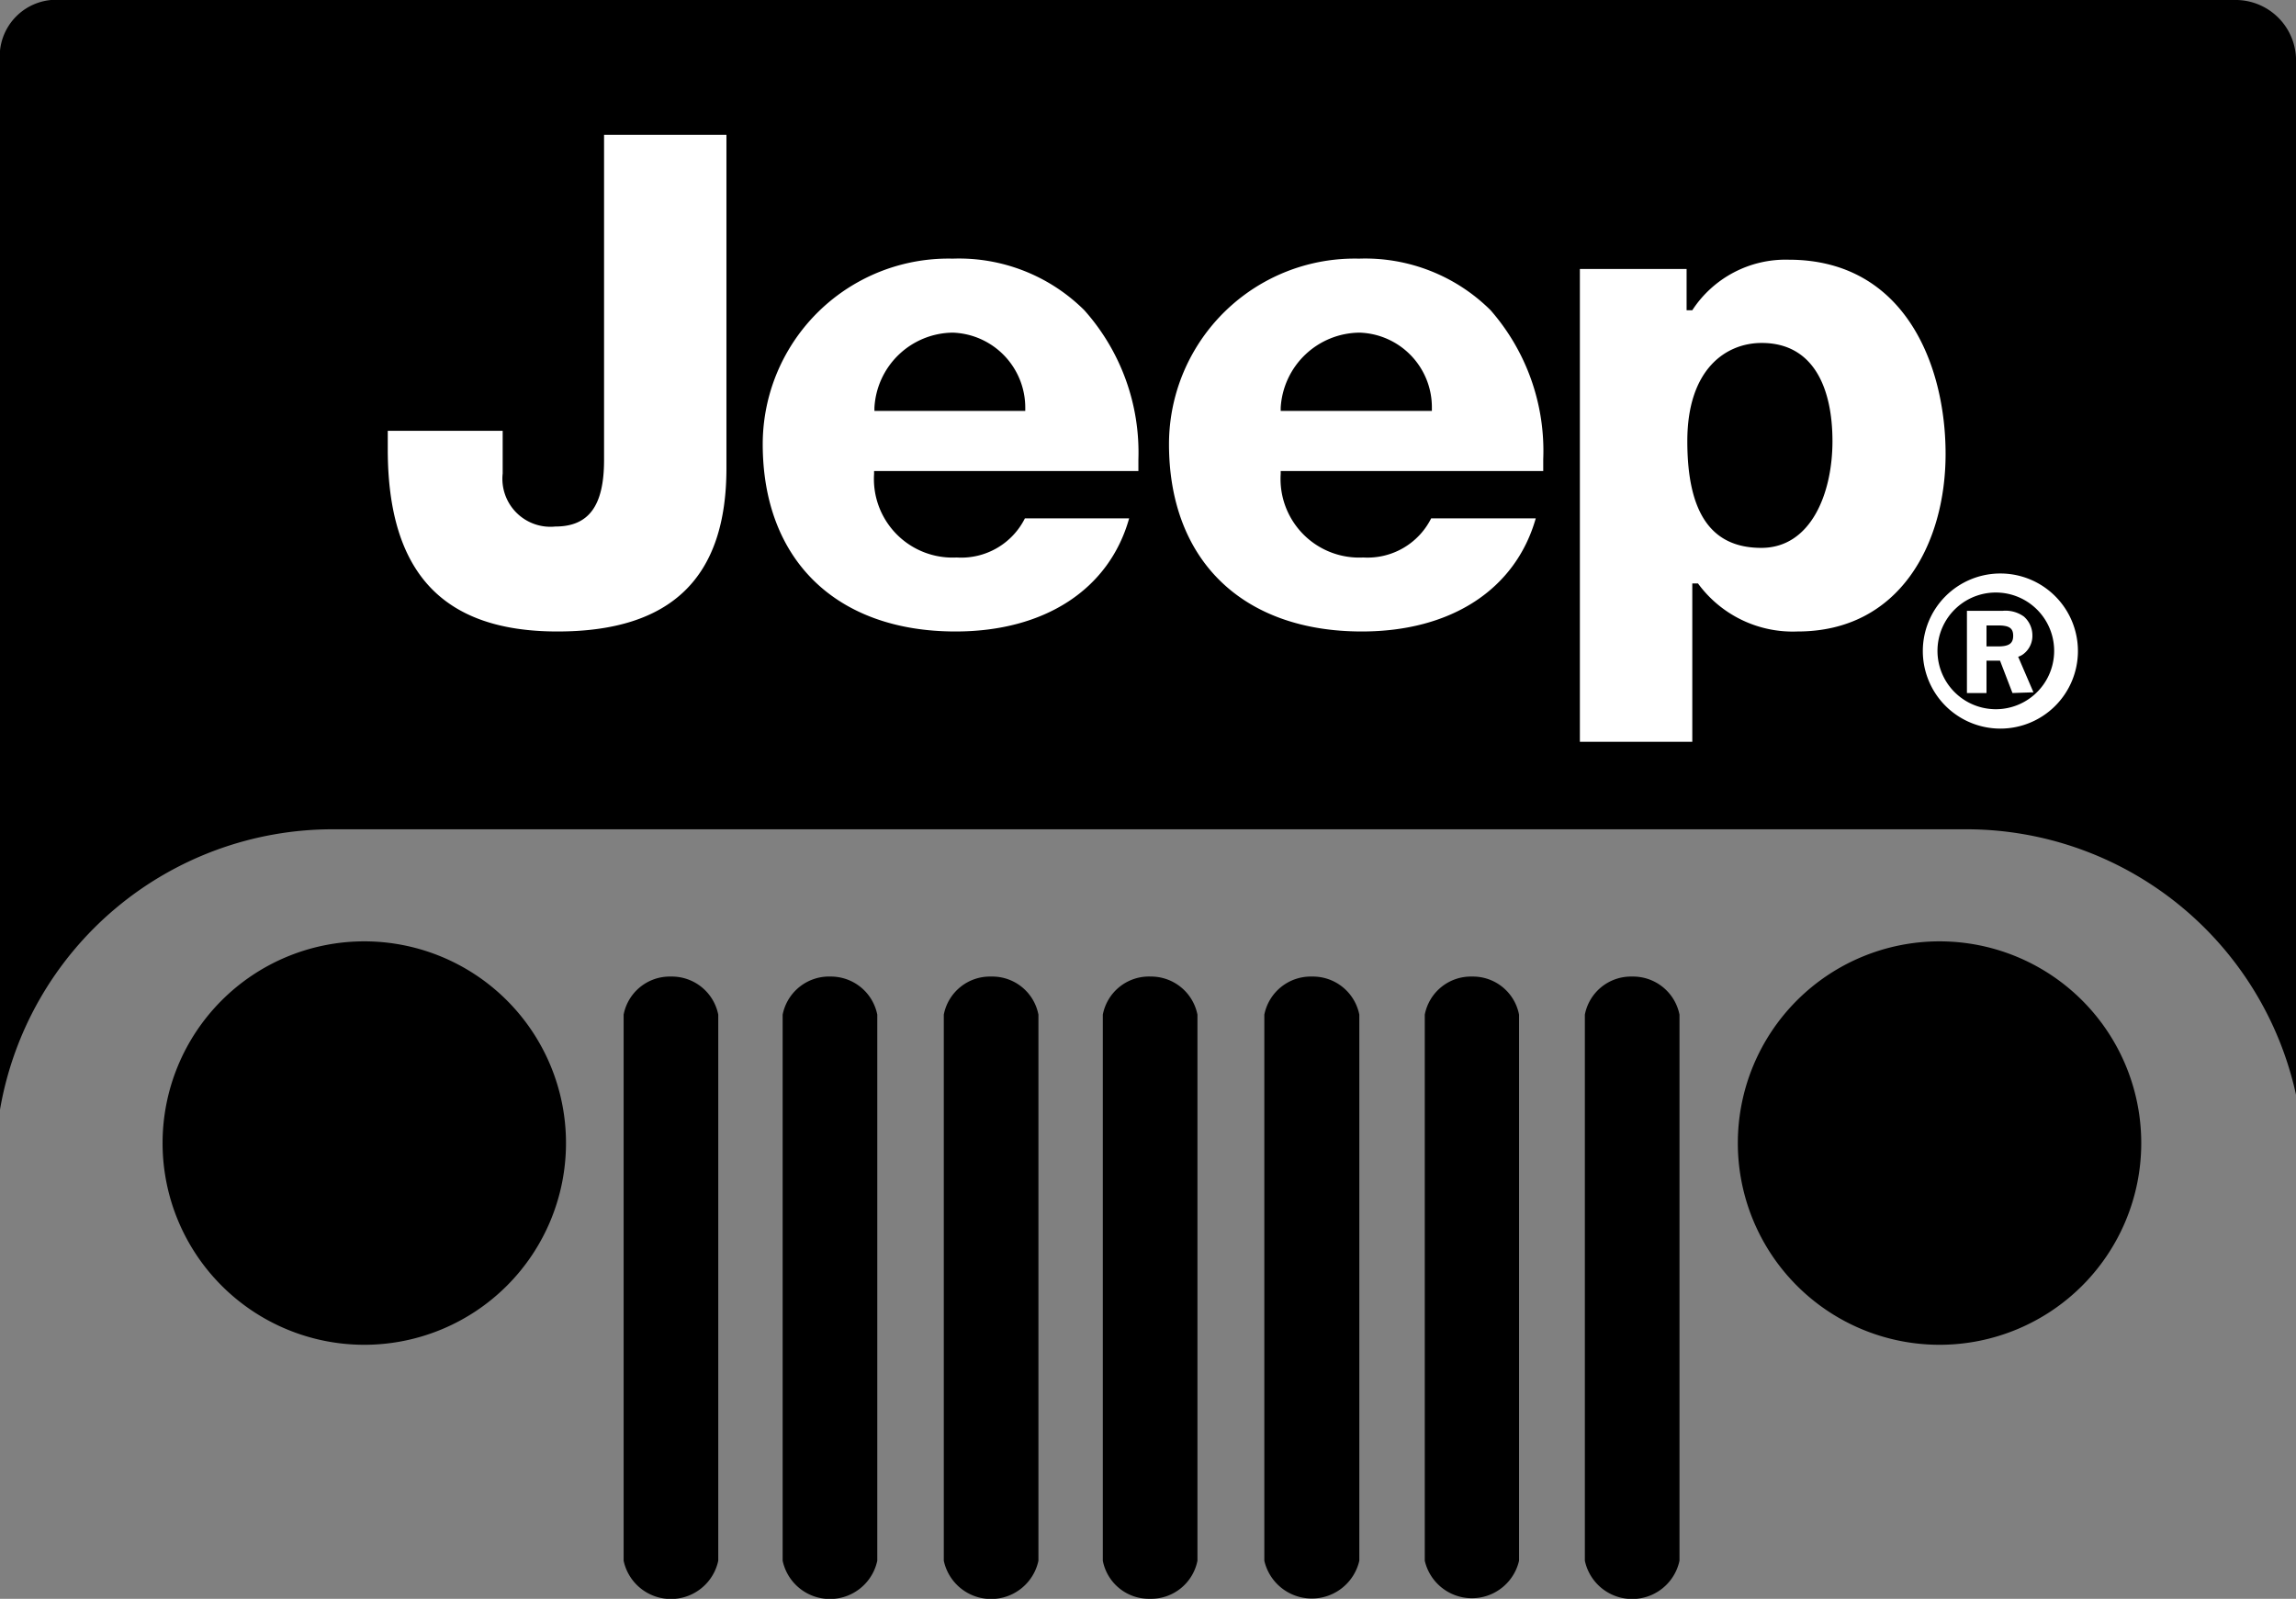 <svg xmlns="http://www.w3.org/2000/svg" viewBox="0 0 64.54 44.94"><rect x="0" y="0" width="64.54" height="44.94" fill="#808080" stroke="none"/><title>jeep_1</title><path d="M15.91,32.13a5.67,5.67,0,1,1-5.67-5.67,5.67,5.67,0,0,1,5.67,5.67Zm44.28,0a5.67,5.67,0,1,1-5.67-5.67A5.67,5.67,0,0,1,60.19,32.13ZM18.86,27.45a1.32,1.32,0,0,0-1.33,1.07V43.87a1.36,1.36,0,0,0,2.66,0V28.52a1.33,1.33,0,0,0-1.33-1.07Zm4.5,0A1.33,1.33,0,0,0,22,28.52V43.87a1.36,1.36,0,0,0,2.66,0V28.52a1.33,1.33,0,0,0-1.33-1.07Zm4.5,0a1.32,1.32,0,0,0-1.33,1.07V43.87a1.36,1.36,0,0,0,2.66,0V28.52a1.32,1.32,0,0,0-1.33-1.07Zm4.5,0A1.32,1.32,0,0,0,31,28.52V43.87a1.32,1.32,0,0,0,1.32,1.07,1.33,1.33,0,0,0,1.34-1.07V28.52a1.33,1.33,0,0,0-1.34-1.07Zm4.52,0a1.33,1.33,0,0,0-1.34,1.07V43.87a1.37,1.37,0,0,0,2.67,0V28.52a1.33,1.33,0,0,0-1.33-1.07Zm4.5,0a1.32,1.32,0,0,0-1.33,1.07V43.87a1.36,1.36,0,0,0,2.65,0V28.52a1.32,1.32,0,0,0-1.32-1.07Zm4.5,0a1.32,1.32,0,0,0-1.33,1.07V43.87a1.36,1.36,0,0,0,2.66,0V28.52a1.33,1.33,0,0,0-1.33-1.07Z"/><path d="M62.8,0H1.73A1.59,1.59,0,0,0,0,1.74V31.19a9.49,9.49,0,0,1,9.34-7.88H55.28a9.49,9.49,0,0,1,9.26,7.46v-29A1.7,1.7,0,0,0,62.8,0Z"/><path d="M38.22,9.35A2.24,2.24,0,0,0,36,11.46l0,.09h4.25v-.08A2.1,2.1,0,0,0,38.22,9.35Zm-11.44,0a2.23,2.23,0,0,0-2.2,2.11v.09h4.24v-.08A2.11,2.11,0,0,0,26.78,9.35Zm23.75,8.4a3.3,3.3,0,0,1-2.8-1.35l0,0h-.16v4.45H44.41V7.56h3V8.72h.16l0,0a3.13,3.13,0,0,1,2.71-1.42c3.25,0,4.41,2.94,4.41,5.46S53.4,17.75,50.53,17.75Zm-7.14-4.51H36v.08a2.21,2.21,0,0,0,2.32,2.35,2,2,0,0,0,1.91-1.1h2.94c-.57,2-2.38,3.18-4.89,3.18-3.35,0-5.42-2-5.42-5.27a5.22,5.22,0,0,1,5.34-5.21,5,5,0,0,1,3.7,1.45,6,6,0,0,1,1.48,4.19c0,.11,0,.22,0,.33ZM32,13.24H24.57v.08a2.21,2.21,0,0,0,2.32,2.35,2,2,0,0,0,1.92-1.1h2.93c-.56,2-2.38,3.18-4.88,3.18-3.34,0-5.42-2-5.42-5.27a5.22,5.22,0,0,1,5.34-5.21,5,5,0,0,1,3.7,1.45A6,6,0,0,1,32,12.91v.33Zm-11.58-.08c0,3.08-1.55,4.59-4.75,4.59s-4.77-1.63-4.77-5.12v-.52h3.23v1.2a1.35,1.35,0,0,0,1.48,1.49c.94,0,1.37-.58,1.37-1.87V3.79h3.44ZM49.52,9.64c-1,0-2.09.73-2.09,2.76s.68,3,2.08,3,2-1.54,2-3S51,9.64,49.52,9.64Zm6.71,10.84a2.18,2.18,0,1,1,2.18-2.18,2.18,2.18,0,0,1-2.18,2.18Zm0-3.82a1.64,1.64,0,1,0,0,3.27,1.64,1.64,0,0,0,0-3.27Zm.34,2.82-.35-.91h-.38v.91h-.55V17.17h1a.88.88,0,0,1,.6.16.7.7,0,0,1,.24.53.64.64,0,0,1-.26.53.45.45,0,0,1-.14.07l.43,1Zm-.41-1.9h-.32v.59h.32c.31,0,.43-.08.43-.3S56.47,17.58,56.16,17.58Z" fill="#fff"/></svg>